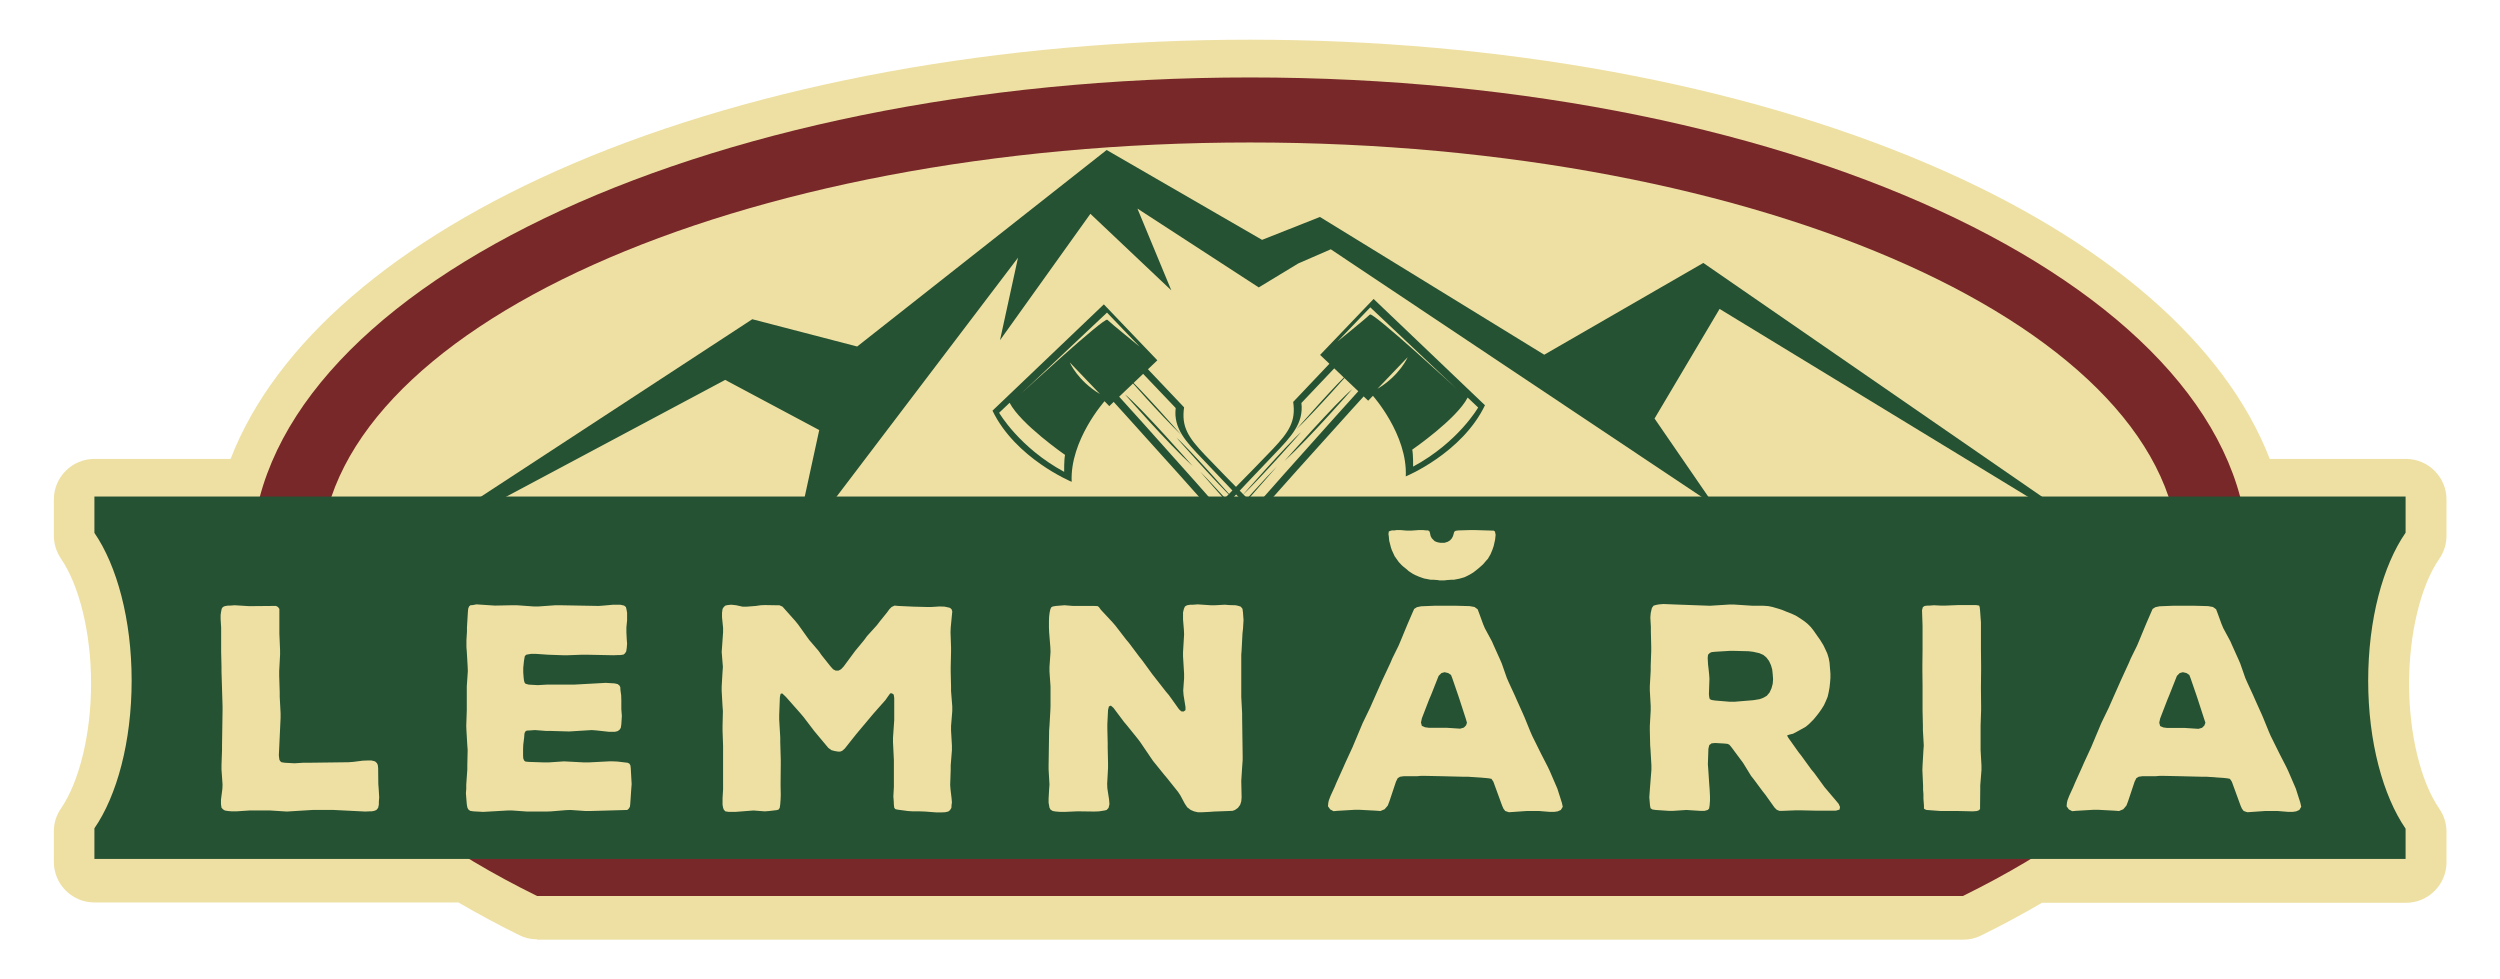 <?xml version="1.0" encoding="UTF-8"?>
<!-- Generator: Adobe Illustrator 23.0.3, SVG Export Plug-In . SVG Version: 6.00 Build 0)  -->
<svg xmlns="http://www.w3.org/2000/svg" xmlns:xlink="http://www.w3.org/1999/xlink" version="1.1" id="Layer_1" x="0px" y="0px" viewBox="0 0 143 56" style="enable-background:new 0 0 143 56;" xml:space="preserve">
<style type="text/css">
	.st0{clip-path:url(#SVGID_2_);fill:#EEE0A2;}
	.st1{clip-path:url(#SVGID_2_);fill-rule:evenodd;clip-rule:evenodd;fill:#255233;}
	.st2{clip-path:url(#SVGID_2_);fill:#79282A;}
	.st3{clip-path:url(#SVGID_2_);fill:#255233;}
</style>
<g>
	<defs>
		<rect id="SVGID_1_" y="-0.45" width="143" height="56.9"></rect>
	</defs>
	<clipPath id="SVGID_2_">
		<use xlink:href="#SVGID_1_" style="overflow:visible;"></use>
	</clipPath>
	<path class="st0" d="M10.73,48.62c-1.28,0-2.32-1.04-2.32-2.32v-1.2c0-0.96,0.58-1.78,1.41-2.14v-5.85   C9,36.76,8.41,35.93,8.41,34.97v-1.17c0-1.28,1.04-2.32,2.32-2.32h4.22c1.28,0,2.32,1.04,2.32,2.32v1.17   c0,0.96-0.58,1.78-1.41,2.13v5.67h0.26c0.29-0.96,1.17-1.65,2.22-1.65h1.34c1.28,0,2.32,1.04,2.32,2.32v2.86   c0,1.28-1.04,2.32-2.32,2.32H10.73z"></path>
	<path class="st0" d="M24.8,48.62c-1.28,0-2.32-1.04-2.32-2.32v-1.2c0-0.96,0.58-1.78,1.41-2.14v-5.85   c-0.83-0.35-1.41-1.18-1.41-2.14v-1.17c0-1.28,1.04-2.32,2.32-2.32h9.5c1.28,0,2.32,1.04,2.32,2.32v2.89c0,1.17-0.86,2.13-1.98,2.3   v2.14c1.12,0.16,1.98,1.13,1.98,2.3v2.87c0,1.28-1.04,2.32-2.32,2.32H24.8z"></path>
	<path class="st0" d="M49.07,48.62c-1.28,0-2.32-1.04-2.32-2.32v-0.38h-0.64v0.38c0,1.28-1.04,2.32-2.32,2.32h-4.22   c-1.28,0-2.32-1.04-2.32-2.32v-1.2c0-0.96,0.58-1.78,1.41-2.14v-5.85c-0.83-0.35-1.41-1.18-1.41-2.14v-1.17   c0-1.28,1.04-2.32,2.32-2.32h2.71c0.86,0,1.64,0.47,2.05,1.23l2.11,3.94l2.11-3.94c0.4-0.76,1.19-1.23,2.05-1.23h2.69   c1.28,0,2.32,1.04,2.32,2.32v1.17c0,0.96-0.58,1.78-1.41,2.13v5.85c0.83,0.36,1.41,1.18,1.41,2.13v1.2c0,1.28-1.04,2.32-2.32,2.32   H49.07z"></path>
	<path class="st0" d="M67.94,48.62c-0.77,0-1.48-0.38-1.92-1.01l-1.11-1.62v0.31c0,1.28-1.04,2.32-2.32,2.32h-4.22   c-1.28,0-2.32-1.04-2.32-2.32v-1.2c0-0.96,0.58-1.78,1.41-2.14v-5.85c-0.83-0.35-1.41-1.18-1.41-2.14v-1.17   c0-1.28,1.04-2.32,2.32-2.32h2.69c0.77,0,1.49,0.38,1.92,1.02l1.11,1.64v-0.33c0-1.28,1.04-2.32,2.32-2.32h4.22   c1.28,0,2.32,1.04,2.32,2.32v1.18c0,0.96-0.58,1.78-1.41,2.14v9.18c0,1.28-1.04,2.32-2.32,2.32H67.94z"></path>
	<path class="st0" d="M82.6,48.62c-0.91,0-1.69-0.52-2.08-1.28c-0.38,0.76-1.17,1.28-2.08,1.28h-4.16c-1.28,0-2.32-1.04-2.32-2.32   v-1.2c0-1.13,0.8-2.06,1.86-2.28l3.53-8.92c-0.09-0.07-0.17-0.15-0.24-0.22c-0.83-0.82-1.31-1.92-1.44-3.26   c-0.06-0.65,0.16-1.3,0.6-1.78c0.44-0.48,1.06-0.76,1.72-0.76c0.25,0,0.44,0,0.57-0.01c0.03,0,0.06,0,0.1,0h0.65   c0.47,0,0.91,0.14,1.28,0.38c0.36-0.24,0.8-0.37,1.27-0.37h1.29c0.65,0,1.27,0.27,1.72,0.76c0.44,0.48,0.66,1.13,0.6,1.78   c-0.12,1.35-0.59,2.44-1.39,3.25c-0.1,0.1-0.21,0.21-0.34,0.31l3.53,8.84c1.08,0.2,1.89,1.15,1.89,2.28v1.2   c0,1.28-1.04,2.32-2.32,2.32H82.6z"></path>
	<path class="st0" d="M100.17,48.62c-0.81,0-1.55-0.42-1.98-1.1l-0.16-0.26c-0.36,0.8-1.17,1.36-2.12,1.36h-4.22   c-1.28,0-2.32-1.04-2.32-2.32v-1.2c0-0.96,0.58-1.78,1.41-2.14v-5.85c-0.83-0.35-1.41-1.18-1.41-2.14v-1.17   c0-1.28,1.04-2.32,2.32-2.32h5.86c0.86,0,1.66,0.13,2.38,0.39c0.78,0.28,1.46,0.69,2.03,1.23c0.58,0.56,1.02,1.23,1.32,1.98   c0.27,0.71,0.41,1.49,0.41,2.31c0,0.76-0.14,1.48-0.4,2.14c-0.27,0.67-0.67,1.27-1.17,1.78c-0.15,0.15-0.3,0.29-0.47,0.42   c0.23,0.38,0.44,0.73,0.63,1.04h0.03c1.28,0,2.32,1.04,2.32,2.32v1.2c0,1.28-1.04,2.32-2.32,2.32H100.17z"></path>
	<path class="st0" d="M107.22,48.62c-1.28,0-2.32-1.04-2.32-2.32v-1.2c0-0.96,0.58-1.78,1.41-2.14v-5.85   c-0.83-0.35-1.41-1.18-1.41-2.14v-1.17c0-1.28,1.04-2.32,2.32-2.32h4.22c1.28,0,2.32,1.04,2.32,2.32v1.17   c0,0.96-0.58,1.78-1.41,2.13v5.85c0.83,0.36,1.41,1.18,1.41,2.13v1.2c0,1.28-1.04,2.32-2.32,2.32H107.22z"></path>
	<path class="st0" d="M124.63,48.62c-0.91,0-1.69-0.52-2.08-1.28c-0.38,0.76-1.17,1.28-2.08,1.28h-4.16c-1.28,0-2.32-1.04-2.32-2.32   v-1.2c0-1.13,0.8-2.06,1.86-2.28l3.9-9.86c0.35-0.89,1.21-1.47,2.16-1.47h1.26c0.95,0,1.8,0.58,2.16,1.46l3.94,9.87   c1.08,0.2,1.89,1.15,1.89,2.28v1.2c0,1.28-1.04,2.32-2.32,2.32H124.63z"></path>
	<path class="st1" d="M131.11,35.71C96.39,22.13,42.36,40.8,20.53,33.6C44.53,43.81,100.63,26.55,131.11,35.71"></path>
	<path class="st1" d="M131.99,36.78c-27.24-8.41-67.74,3.29-88.5,0.58C65.99,42.65,107.87,30.93,131.99,36.78"></path>
	<path class="st0" d="M30.72,53.73c-0.36,0-0.71-0.08-1.02-0.24c-1.2-0.59-2.36-1.22-3.48-1.87H5.4c-1.28,0-2.32-1.04-2.32-2.32   v-1.75c0-0.47,0.14-0.93,0.41-1.31c1.06-1.55,1.72-4.29,1.72-7.14c0-2.86-0.66-5.59-1.72-7.14c-0.26-0.39-0.41-0.84-0.41-1.31   v-2.08c0-1.28,1.04-2.32,2.32-2.32h7.79c2.55-6.6,9.41-12.54,19.56-16.88c10.72-4.58,24.49-7.1,38.76-7.1   c14.27,0,28.03,2.52,38.76,7.1c10.15,4.33,17.01,10.28,19.56,16.88h7.79c1.28,0,2.32,1.04,2.32,2.32v2.07   c0,0.47-0.14,0.93-0.41,1.32c-1.07,1.55-1.73,4.29-1.73,7.15c0,2.86,0.66,5.6,1.73,7.15c0.27,0.39,0.41,0.85,0.41,1.32v1.74   c0,1.28-1.04,2.32-2.32,2.32h-20.82c-1.11,0.65-2.28,1.28-3.48,1.87c-0.32,0.16-0.67,0.24-1.02,0.24H30.72z"></path>
	<path class="st2" d="M128.61,31.97c0-15.21-25.57-27.54-57.11-27.54c-31.54,0-57.11,12.33-57.11,27.54   c0,7.51,6.23,14.31,16.33,19.28h81.56C122.38,46.28,128.61,39.48,128.61,31.97"></path>
	<path class="st0" d="M124.66,32.07c0-13.21-23.8-23.92-53.16-23.92c-29.36,0-53.16,10.71-53.16,23.92c0,6.52,5.8,12.43,15.2,16.74   h75.92C118.86,44.5,124.66,38.59,124.66,32.07"></path>
	<path class="st3" d="M135.46,38.94c0-3.5,0.84-6.59,2.14-8.47v-2.07H5.4v2.08c1.29,1.88,2.13,4.96,2.13,8.45   c0,3.49-0.84,6.58-2.13,8.45v1.75h132.2V47.4C136.31,45.52,135.46,42.43,135.46,38.94"></path>
	<polygon class="st1" points="21.1,32.6 43.03,18.26 49.03,19.82 63.3,8.58 72.19,13.72 75.5,12.41 88.33,20.29 97.43,15.04    122.87,32.6 98.36,17.67 94.64,23.94 98.05,28.9 76.12,14.26 74.26,15.07 72,16.44 65.06,11.93 67,16.61 62.37,12.23 57.2,19.46    58.23,14.74 45.3,31.77 46.86,24.6 41.48,21.73  "></polygon>
	<polygon class="st0" points="21.69,45.61 21.67,45.87 21.67,46.02 21.63,46.21 21.53,46.33 21.41,46.38 21.25,46.41 21.12,46.41    20.89,46.42 19.09,46.33 17.87,46.33 16.41,46.42 15.46,46.36 14.26,46.36 13.51,46.41 13.27,46.41 13.04,46.39 12.86,46.36    12.75,46.29 12.67,46.2 12.64,46 12.64,45.74 12.72,45.12 12.73,44.88 12.67,44.02 12.67,43.76 12.7,42.9 12.7,42.64 12.73,40.65    12.73,40.39 12.67,38.41 12.67,38.15 12.65,37.29 12.65,35.91 12.62,35.42 12.62,35.18 12.64,35.03 12.68,34.82 12.75,34.72    12.86,34.67 13.04,34.64 13.17,34.64 13.42,34.62 14.21,34.67 14.47,34.67 15.63,34.66 15.79,34.66 15.9,34.72 15.98,34.83    15.98,36.25 16.02,37.19 16.02,37.45 15.97,38.39 15.97,38.65 16,39.6 16,39.86 16.05,40.8 16.05,41.06 15.95,43.21 15.97,43.37    15.98,43.45 16.02,43.53 16.1,43.6 16.29,43.63 16.85,43.66 17.33,43.63 17.59,43.63 19.93,43.6 20.2,43.58 20.75,43.51    21.01,43.5 21.25,43.5 21.45,43.55 21.56,43.65 21.61,43.76 21.63,43.94 21.64,44.85 21.66,45.11  "></polygon>
	<polygon class="st0" points="36.13,44.85 36.11,45.11 36.05,45.99 36.03,46.15 35.96,46.26 35.88,46.33 33.75,46.39 33.49,46.39    32.63,46.33 32.37,46.34 31.53,46.41 31.27,46.42 30.15,46.42 29.3,46.36 29.04,46.36 27.64,46.44 27.09,46.41 26.89,46.38    26.78,46.29 26.73,46.18 26.7,46 26.67,45.63 26.65,45.37 26.67,45.12 26.67,44.88 26.73,44.02 26.73,43.76 26.75,42.9    26.73,42.64 26.68,41.78 26.67,41.52 26.7,40.64 26.7,39.26 26.76,38.39 26.75,38.13 26.7,37.27 26.68,37.01 26.68,36.62    26.71,36.13 26.71,35.89 26.76,35.05 26.78,34.82 26.83,34.69 26.91,34.62 27.04,34.61 27.25,34.57 28.31,34.64 29.3,34.62    29.56,34.62 30.54,34.69 30.8,34.69 31.77,34.62 32.03,34.62 34.24,34.66 34.52,34.64 35.07,34.59 35.48,34.59 35.7,34.64    35.8,34.72 35.83,34.83 35.87,35.05 35.87,35.48 35.83,35.89 35.83,36.17 35.85,36.57 35.87,36.82 35.85,37.06 35.82,37.26    35.75,37.37 35.67,37.44 35.48,37.47 35.35,37.47 35.09,37.48 33.56,37.45 33.3,37.45 32.47,37.48 32.21,37.48 31.36,37.45    30.63,37.4 30.39,37.4 30.26,37.42 30.1,37.45 30.02,37.53 30,37.63 29.97,37.81 29.93,38.2 29.93,38.46 29.95,38.74 29.97,38.91    30,39.03 30.06,39.11 30.24,39.16 30.76,39.19 31.28,39.16 32.83,39.16 34.65,39.06 35.15,39.09 35.33,39.13 35.43,39.21    35.48,39.3 35.49,39.48 35.53,39.76 35.54,40.04 35.54,40.57 35.57,40.95 35.54,41.43 35.51,41.63 35.44,41.74 35.33,41.82    35.17,41.86 34.84,41.86 34.11,41.78 33.85,41.76 32.55,41.84 31.51,41.81 31.25,41.81 30.6,41.76 30.32,41.78 30.13,41.79    30.05,41.84 30,41.95 29.98,42.2 29.93,42.6 29.92,42.86 29.92,43.22 29.93,43.38 29.98,43.5 30.05,43.56 30.23,43.58 31.12,43.61    31.38,43.61 32.26,43.55 33.41,43.61 33.67,43.61 34.83,43.55 35.07,43.55 35.31,43.56 35.9,43.63 36,43.68 36.06,43.78    36.08,43.95  "></polygon>
	<polygon class="st0" points="54.35,44.9 54.37,45.16 54.43,45.66 54.45,45.9 54.43,46.03 54.42,46.21 54.34,46.34 54.24,46.42    54.06,46.46 53.82,46.47 53.56,46.47 52.91,46.42 52.63,46.41 52.22,46.41 51.93,46.39 51.33,46.31 51.21,46.28 51.15,46.2    51.13,46.03 51.12,45.81 51.1,45.56 51.13,45.01 51.13,43.48 51.08,42.46 51.08,42.2 51.15,41.19 51.15,39.92 51.12,39.73    51.02,39.66 50.92,39.66 50.81,39.81 50.65,40.04 49.96,40.82 48.97,42 48.32,42.82 48.17,42.95 48.06,42.99 47.93,42.99    47.75,42.96 47.56,42.91 47.38,42.78 46.57,41.81 45.96,41.01 45.8,40.82 44.96,39.87 44.74,39.66 44.65,39.69 44.61,39.87    44.57,40.9 44.57,41.16 44.63,42.18 44.63,42.44 44.66,43.47 44.66,43.73 44.65,44.73 44.65,44.98 44.66,45.47 44.65,45.73    44.63,46 44.6,46.21 44.53,46.31 44.42,46.34 44,46.39 43.74,46.41 43.1,46.36 42.84,46.38 42.06,46.44 41.69,46.44 41.49,46.41    41.4,46.31 41.36,46.2 41.33,46.03 41.33,45.66 41.36,45.16 41.36,42.65 41.33,41.79 41.33,41.53 41.35,40.67 41.33,40.41    41.28,39.53 41.28,39.27 41.33,38.41 41.35,38.15 41.28,37.29 41.3,37.03 41.36,36.17 41.36,35.91 41.3,35.31 41.3,35.05    41.33,34.83 41.4,34.72 41.49,34.64 41.62,34.61 41.83,34.59 42.11,34.62 42.47,34.7 42.73,34.7 43.23,34.66 43.51,34.62    43.75,34.61 44.37,34.62 44.58,34.62 44.76,34.7 44.92,34.88 45.49,35.52 45.66,35.73 46.13,36.39 46.29,36.61 46.83,37.24    46.99,37.47 47.49,38.1 47.65,38.28 47.8,38.36 47.96,38.36 48.11,38.28 48.26,38.12 48.74,37.47 48.91,37.24 49.43,36.61    49.59,36.39 50.16,35.76 50.32,35.55 50.74,35.03 50.87,34.85 51,34.72 51.17,34.64 51.38,34.66 52.24,34.7 53,34.72 53.26,34.72    53.75,34.69 54.03,34.7 54.22,34.74 54.34,34.77 54.43,34.85 54.47,34.98 54.45,35.18 54.38,35.91 54.37,36.17 54.4,37.03    54.4,37.29 54.38,38.15 54.38,38.41 54.4,39.27 54.4,39.53 54.47,40.41 54.47,40.67 54.4,41.53 54.4,41.79 54.45,42.65    54.45,42.91 54.38,43.78 54.38,44.04  "></polygon>
	<polygon class="st0" points="71.02,37.19 71,37.45 71,39.86 71.05,40.8 71.05,41.06 71.08,43.21 71.08,43.48 71.07,43.61    71.05,43.89 71,44.67 71.02,45.61 71,45.84 70.94,46.03 70.81,46.21 70.64,46.33 70.5,46.38 70.27,46.39 69.44,46.42 69.18,46.44    68.77,46.46 68.51,46.46 68.3,46.41 68.11,46.33 67.91,46.18 67.77,45.97 67.52,45.5 67.38,45.29 66.74,44.49 66.58,44.3    65.95,43.52 65.8,43.3 65.23,42.46 65.08,42.26 64.45,41.48 64.29,41.29 63.69,40.49 63.54,40.36 63.43,40.41 63.38,40.61    63.34,41.42 63.34,41.68 63.36,42.49 63.36,42.75 63.38,43.66 63.38,43.92 63.33,44.83 63.34,45.09 63.44,45.74 63.46,46    63.41,46.21 63.3,46.33 63.18,46.36 62.99,46.39 62.86,46.41 62.58,46.42 61.83,46.41 61.57,46.41 60.91,46.44 60.65,46.44    60.4,46.42 60.22,46.39 60.09,46.31 60.03,46.2 60,46.03 59.98,45.92 59.98,45.68 60.01,45.14 60.03,44.88 59.98,44.02    59.98,43.76 60.01,41.78 60.03,41.52 60.08,40.65 60.09,40.39 60.09,39.27 60.03,38.41 60.03,38.15 60.09,37.29 60.08,37.03    60.01,36.15 60,35.89 60,35.52 60.01,35.27 60.04,35.03 60.08,34.85 60.13,34.74 60.22,34.69 60.4,34.66 60.89,34.62 61.38,34.66    62.6,34.66 62.79,34.67 62.87,34.74 62.97,34.88 63.65,35.61 63.82,35.81 64.42,36.59 64.58,36.78 65.18,37.58 65.34,37.78    65.93,38.59 66.08,38.78 66.69,39.56 66.86,39.76 67.44,40.57 67.57,40.69 67.7,40.7 67.81,40.62 67.81,40.44 67.7,39.76    67.68,39.5 67.73,38.8 67.73,38.54 67.67,37.55 67.67,37.29 67.73,36.3 67.72,36.04 67.67,35.44 67.67,35.03 67.72,34.82    67.78,34.69 67.9,34.62 68.09,34.59 68.24,34.59 68.51,34.57 69.25,34.62 69.51,34.62 70.06,34.59 70.3,34.61 70.68,34.62    70.85,34.66 70.97,34.7 71.07,34.82 71.1,35.05 71.11,35.19 71.13,35.47 71.1,35.97 71.07,36.23  "></polygon>
	<path class="st0" d="M89.34,45.92l0.05,0.23l-0.11,0.18l-0.18,0.08l-0.21,0.03h-0.23l-0.37-0.03l-0.24-0.02h-0.73l-1.01,0.07   l-0.21-0.07l-0.1-0.13l-0.08-0.18l-0.5-1.37l-0.11-0.16l-0.15-0.03l-0.2-0.02l-0.98-0.07h-0.26l-1.22-0.03l-0.98-0.02h-0.24   l-0.24,0.02h-0.75l-0.21,0.03l-0.13,0.08l-0.1,0.2l-0.37,1.11l-0.1,0.26l-0.18,0.21l-0.24,0.1l-0.26-0.02l-0.94-0.05h-0.26   l-1.01,0.06l-0.21,0.02l-0.19-0.1l-0.13-0.18l0.02-0.21l0.03-0.13l0.1-0.26l0.23-0.5l0.1-0.24l0.41-0.91l0.1-0.23l0.42-0.91   l0.1-0.24l0.37-0.88l0.1-0.24l0.44-0.91l0.1-0.23l0.59-1.33l0.46-0.98l0.11-0.26l0.36-0.73l0.11-0.26l0.31-0.75l0.1-0.24l0.29-0.67   l0.08-0.18l0.16-0.1l0.24-0.05l0.75-0.03h1.27l0.75,0.02l0.28,0.05l0.18,0.13l0.08,0.21l0.23,0.63l0.1,0.24l0.41,0.76l0.1,0.23   l0.36,0.8l0.1,0.23l0.29,0.83l0.1,0.23l0.36,0.78l0.1,0.23l0.36,0.8l0.1,0.23l0.33,0.81l0.1,0.23l0.5,1.01l0.39,0.76l0.11,0.23   l0.44,1.02L89.34,45.92z M85.55,30.59l-0.03,0.28L85.49,31l-0.05,0.23l-0.08,0.23l-0.1,0.24l-0.15,0.26l-0.1,0.11l-0.18,0.21   l-0.11,0.1l-0.21,0.18l-0.23,0.18l-0.13,0.08l-0.24,0.13l-0.15,0.07l-0.28,0.08l-0.31,0.06h-0.13l-0.28,0.02l-0.15,0.02h-0.26   l-0.11-0.02l-0.26-0.02h-0.15l-0.26-0.05l-0.11-0.02L81.2,33l-0.26-0.11l-0.13-0.07l-0.23-0.15l-0.11-0.1l-0.2-0.16l-0.08-0.07   l-0.18-0.19l-0.24-0.34l-0.05-0.11l-0.11-0.24l-0.05-0.15l-0.1-0.39l-0.02-0.24l-0.02-0.13l0.02-0.15l0.07-0.03l0.1-0.03h0.16   l0.1-0.02h0.24l0.36,0.03h0.26l0.42-0.03h0.26l0.18,0.02h0.1l0.08,0.06l0.03,0.11l0.03,0.15l0.07,0.13l0.16,0.16L82.17,31   l0.11,0.03l0.13,0.02h0.21l0.19-0.06l0.13-0.08l0.1-0.11l0.07-0.13l0.03-0.1l0.02-0.08l0.03-0.08l0.08-0.05l0.15-0.02l0.68-0.02   h0.24l0.99,0.03h0.1l0.08,0.05L85.55,30.59z M83.91,41.34l-0.06-0.21l-0.36-1.11l-0.08-0.24l-0.33-0.96L83,38.61l-0.16-0.11   l-0.21-0.05l-0.18,0.05l-0.16,0.16l-0.44,1.11L81.75,40l-0.42,1.09l-0.05,0.24l0.05,0.19l0.18,0.08l0.23,0.03h1.02l0.76,0.05   l0.21-0.06l0.13-0.13L83.91,41.34z"></path>
	<path class="st0" d="M105.22,46.31l-0.21,0.06h-1.14l-0.89-0.02h-0.26l-0.73,0.03h-0.21l-0.15-0.06l-0.13-0.13l-0.52-0.73   l-0.15-0.19l-0.52-0.7l-0.15-0.19l-0.46-0.75l-0.15-0.2l-0.52-0.7l-0.11-0.13l-0.1-0.05l-0.19-0.02l-0.52-0.03l-0.21,0.02   l-0.13,0.1l-0.05,0.21l-0.03,0.89l0.02,0.26l0.06,0.91l0.02,0.26l0.02,0.39v0.26l-0.02,0.26l-0.03,0.19l-0.08,0.08l-0.18,0.05   h-0.26l-0.78-0.05l-0.75,0.05h-0.26l-0.75-0.05l-0.19-0.03l-0.1-0.07l-0.03-0.16l-0.02-0.23l-0.02-0.24l0.03-0.42l0.02-0.26   l0.07-0.88v-0.26l-0.05-0.88l-0.02-0.26l-0.02-0.86v-0.26l0.05-0.88v-0.26l-0.05-0.88v-0.26l0.05-0.88v-0.26l0.03-0.86V37   l-0.02-0.88v-0.26l-0.03-0.54l0.02-0.24l0.02-0.1l0.05-0.21l0.1-0.13l0.19-0.05l0.13-0.02l0.24-0.02l0.73,0.03l1.93,0.07l1.11-0.07   h0.26l1.07,0.07h0.62l0.28,0.02l0.24,0.05l0.34,0.1l0.24,0.08l0.24,0.1l0.26,0.1l0.24,0.11l0.21,0.13l0.31,0.21l0.18,0.15   l0.16,0.16l0.16,0.2l0.23,0.33l0.15,0.21l0.19,0.31l0.11,0.23l0.11,0.24l0.08,0.26l0.05,0.26l0.02,0.26l0.03,0.36v0.26l-0.02,0.26   l-0.03,0.28l-0.05,0.28l-0.06,0.26l-0.1,0.24l-0.11,0.24l-0.15,0.24l-0.15,0.21l-0.15,0.19l-0.15,0.18l-0.26,0.26l-0.18,0.15   l-0.32,0.18l-0.2,0.11l-0.21,0.11l-0.21,0.05l-0.13,0.05l0.07,0.13l0.59,0.83l0.15,0.19l0.58,0.8l0.16,0.19l0.59,0.81l0.16,0.19   l0.5,0.59l0.15,0.18l0.08,0.18L105.22,46.31z M100.3,40.05l0.36-0.06l0.21-0.08l0.19-0.11l0.16-0.19l0.11-0.24l0.07-0.26l0.02-0.26   l-0.02-0.28l-0.03-0.28l-0.07-0.24l-0.11-0.24l-0.15-0.2l-0.18-0.15l-0.23-0.1l-0.36-0.08l-0.26-0.03l-0.81-0.02h-0.26l-0.83,0.05   l-0.2,0.02l-0.11,0.05l-0.1,0.1l-0.02,0.18l0.02,0.37l0.03,0.26l0.03,0.28l0.02,0.28l-0.03,0.89l0.02,0.18l0.03,0.1l0.11,0.05   l0.2,0.03l0.84,0.07h0.26L100.3,40.05z"></path>
	<polygon class="st0" points="113.34,43.79 113.34,44.05 113.27,44.93 113.27,45.19 113.26,46.08 113.26,46.26 113.21,46.34    113.08,46.39 112.85,46.41 112.02,46.39 111.01,46.39 110.2,46.33 110.1,46.29 110.05,46.25 110.05,46.08 110.02,45.68    110.02,45.42 110,45.17 110,44.93 109.96,44.05 109.97,43.79 110.02,42.91 110.04,42.65 109.99,41.76 109.99,41.5 109.97,40.62    109.97,39.22 109.96,38.33 109.96,38.07 109.97,37.19 109.97,35.79 109.94,34.9 109.99,34.72 110.09,34.66 110.25,34.64    110.38,34.64 110.62,34.62 111.01,34.64 111.27,34.64 112.02,34.61 113.03,34.61 113.21,34.64 113.24,34.74 113.26,34.92    113.29,35.34 113.31,35.6 113.31,37.19 113.32,38.07 113.32,38.33 113.31,39.22 113.31,39.48 113.32,40.36 113.32,40.62    113.29,41.5 113.29,42.91  "></polygon>
	<path class="st0" d="M131.58,45.92l0.05,0.23l-0.11,0.18l-0.18,0.08l-0.21,0.03h-0.23l-0.37-0.03l-0.24-0.02h-0.73l-1.01,0.07   l-0.21-0.07l-0.1-0.13l-0.08-0.18l-0.5-1.37l-0.11-0.16l-0.15-0.03l-0.19-0.02l-0.98-0.07h-0.26l-1.22-0.03l-0.98-0.02h-0.24   l-0.24,0.02h-0.75l-0.21,0.03l-0.13,0.08l-0.1,0.2l-0.37,1.11l-0.1,0.26l-0.18,0.21l-0.24,0.1l-0.26-0.02l-0.94-0.05h-0.26   l-1.01,0.06l-0.21,0.02l-0.19-0.1l-0.13-0.18l0.02-0.21l0.03-0.13l0.1-0.26l0.23-0.5l0.1-0.24l0.41-0.91l0.1-0.23l0.42-0.91   l0.1-0.24l0.37-0.88l0.1-0.24l0.44-0.91l0.1-0.23l0.59-1.33l0.45-0.98l0.11-0.26l0.36-0.73l0.11-0.26l0.31-0.75l0.1-0.24l0.29-0.67   l0.08-0.18l0.16-0.1l0.24-0.05l0.75-0.03h1.27l0.75,0.02l0.28,0.05l0.18,0.13l0.08,0.21l0.23,0.63l0.1,0.24l0.41,0.76l0.1,0.23   l0.36,0.8l0.1,0.23l0.29,0.83l0.1,0.23l0.36,0.78l0.1,0.23l0.36,0.8l0.1,0.23l0.33,0.81l0.1,0.23l0.5,1.01l0.39,0.76l0.11,0.23   l0.44,1.02L131.58,45.92z M126.15,41.34l-0.07-0.21l-0.36-1.11l-0.08-0.24l-0.33-0.96l-0.08-0.21l-0.16-0.11l-0.21-0.05l-0.18,0.05   l-0.16,0.16l-0.44,1.11l-0.1,0.24l-0.42,1.09l-0.05,0.24l0.05,0.19l0.18,0.08l0.23,0.03h1.02l0.76,0.05l0.21-0.06l0.13-0.13   L126.15,41.34z"></path>
	<path class="st3" d="M75.17,36.49l-0.13,0.06c0,0-0.18-0.58-1.81-2.73c-1.69-2.23-10.18-11.55-10.18-11.55l1.91-1.89l2.77,2.92   c-0.16,1.11,0.23,1.71,1.19,2.72c2.79,2.93,7.57,7.51,7.85,8.52c0.09,0.33-0.08,0.78-0.47,1.15   C75.88,36.09,75.19,36.47,75.17,36.49 M65.03,21.01l-1.34,1.32c0.83,0.91,8.16,9.03,9.72,11.09c1.2,1.58,1.58,2.22,1.7,2.47   c0.18-0.1,0.56-0.32,0.84-0.59c0.3-0.28,0.41-0.54,0.33-0.75c-0.17-0.46-2.98-3.56-7.51-8.31c-0.93-0.97-1.66-1.74-1.52-2.9   L65.03,21.01z"></path>
	<path class="st3" d="M75.4,35.31c0,0-2.23-2.9-3.61-4.35C71.79,30.96,74.56,34.55,75.4,35.31"></path>
	<path class="st3" d="M64.35,22.56c0,0,2.41,2.76,3.88,4.11C68.23,26.67,65.24,23.27,64.35,22.56"></path>
	<path class="st3" d="M67.29,25.03c0,0,2.12,2.42,3.38,3.64C70.67,28.67,68.04,25.68,67.29,25.03"></path>
	<path class="st3" d="M68.65,26.98c0,0,3.53,4.07,5.56,6.2C74.22,33.18,69.85,28.15,68.65,26.98"></path>
	<path class="st3" d="M64.44,21.52c0,0,1.95,2.23,3.12,3.35C67.56,24.86,65.14,22.12,64.44,21.52"></path>
	<path class="st3" d="M72.31,30.52c0,0,1.95,2.23,3.12,3.35C75.43,33.86,73.01,31.12,72.31,30.52"></path>
	<path class="st3" d="M63.14,17.41l-6.37,6.08c1.32,2.74,4.53,4.07,4.53,4.07c-0.11-2.38,1.88-4.61,1.88-4.61l0.27,0.28l2.75-2.62   L63.14,17.41z M65.19,19.83c0,0-1.69-1.37-1.85-1.54c-0.16-0.17-4.94,4.23-4.94,4.23l4.92-4.64L65.19,19.83z M62.92,22.54   c-1.29-0.77-1.73-1.81-1.73-1.81L62.92,22.54z M57.75,23.04c0.64,1.23,3.17,2.98,3.17,2.98c-0.06,0.28-0.05,0.97-0.05,0.97   c-2.57-1.39-3.72-3.38-3.72-3.38L57.75,23.04z"></path>
	<path class="st3" d="M65.4,35.38c-0.38-0.37-0.56-0.82-0.47-1.15c0.28-1.01,5.06-5.59,7.85-8.52c0.96-1.01,1.35-1.61,1.19-2.72   l2.77-2.92l1.91,1.89c0,0-8.49,9.32-10.18,11.55c-1.63,2.15-1.81,2.73-1.81,2.73l-0.13-0.06C66.51,36.17,65.82,35.79,65.4,35.38    M74.44,23.05c0.14,1.16-0.59,1.93-1.52,2.9c-4.53,4.74-7.33,7.85-7.51,8.31c-0.08,0.21,0.03,0.47,0.33,0.75   c0.28,0.27,0.66,0.49,0.84,0.59c0.12-0.25,0.51-0.89,1.7-2.47c1.56-2.06,8.9-10.18,9.72-11.09l-1.34-1.33L74.44,23.05z"></path>
	<path class="st3" d="M66.3,35.01c0,0,2.23-2.9,3.61-4.35C69.91,30.66,67.14,34.24,66.3,35.01"></path>
	<path class="st3" d="M77.35,22.26c0,0-2.41,2.76-3.88,4.11C73.47,26.37,76.47,22.97,77.35,22.26"></path>
	<path class="st3" d="M74.42,24.72c0,0-2.12,2.42-3.38,3.64C71.03,28.37,73.66,25.38,74.42,24.72"></path>
	<path class="st3" d="M73.05,26.67c0,0-3.53,4.07-5.56,6.2C67.49,32.87,71.86,27.85,73.05,26.67"></path>
	<path class="st3" d="M77.26,21.22c0,0-1.95,2.23-3.12,3.35C74.15,24.56,76.56,21.81,77.26,21.22"></path>
	<path class="st3" d="M69.4,30.21c0,0-1.95,2.23-3.12,3.35C66.28,33.56,68.7,30.81,69.4,30.21"></path>
	<path class="st3" d="M75.51,20.3l2.75,2.62l0.27-0.28c0,0,1.99,2.23,1.88,4.61c0,0,3.21-1.32,4.53-4.07l-6.37-6.08L75.51,20.3z    M78.38,17.58l4.92,4.64c0,0-4.78-4.4-4.94-4.23c-0.16,0.17-1.85,1.54-1.85,1.54L78.38,17.58z M80.52,20.43   c0,0-0.44,1.04-1.73,1.81L80.52,20.43z M84.55,23.31c0,0-1.14,1.99-3.72,3.38c0,0,0.01-0.69-0.05-0.97c0,0,2.54-1.75,3.17-2.98   L84.55,23.31z"></path>
</g>
</svg>
